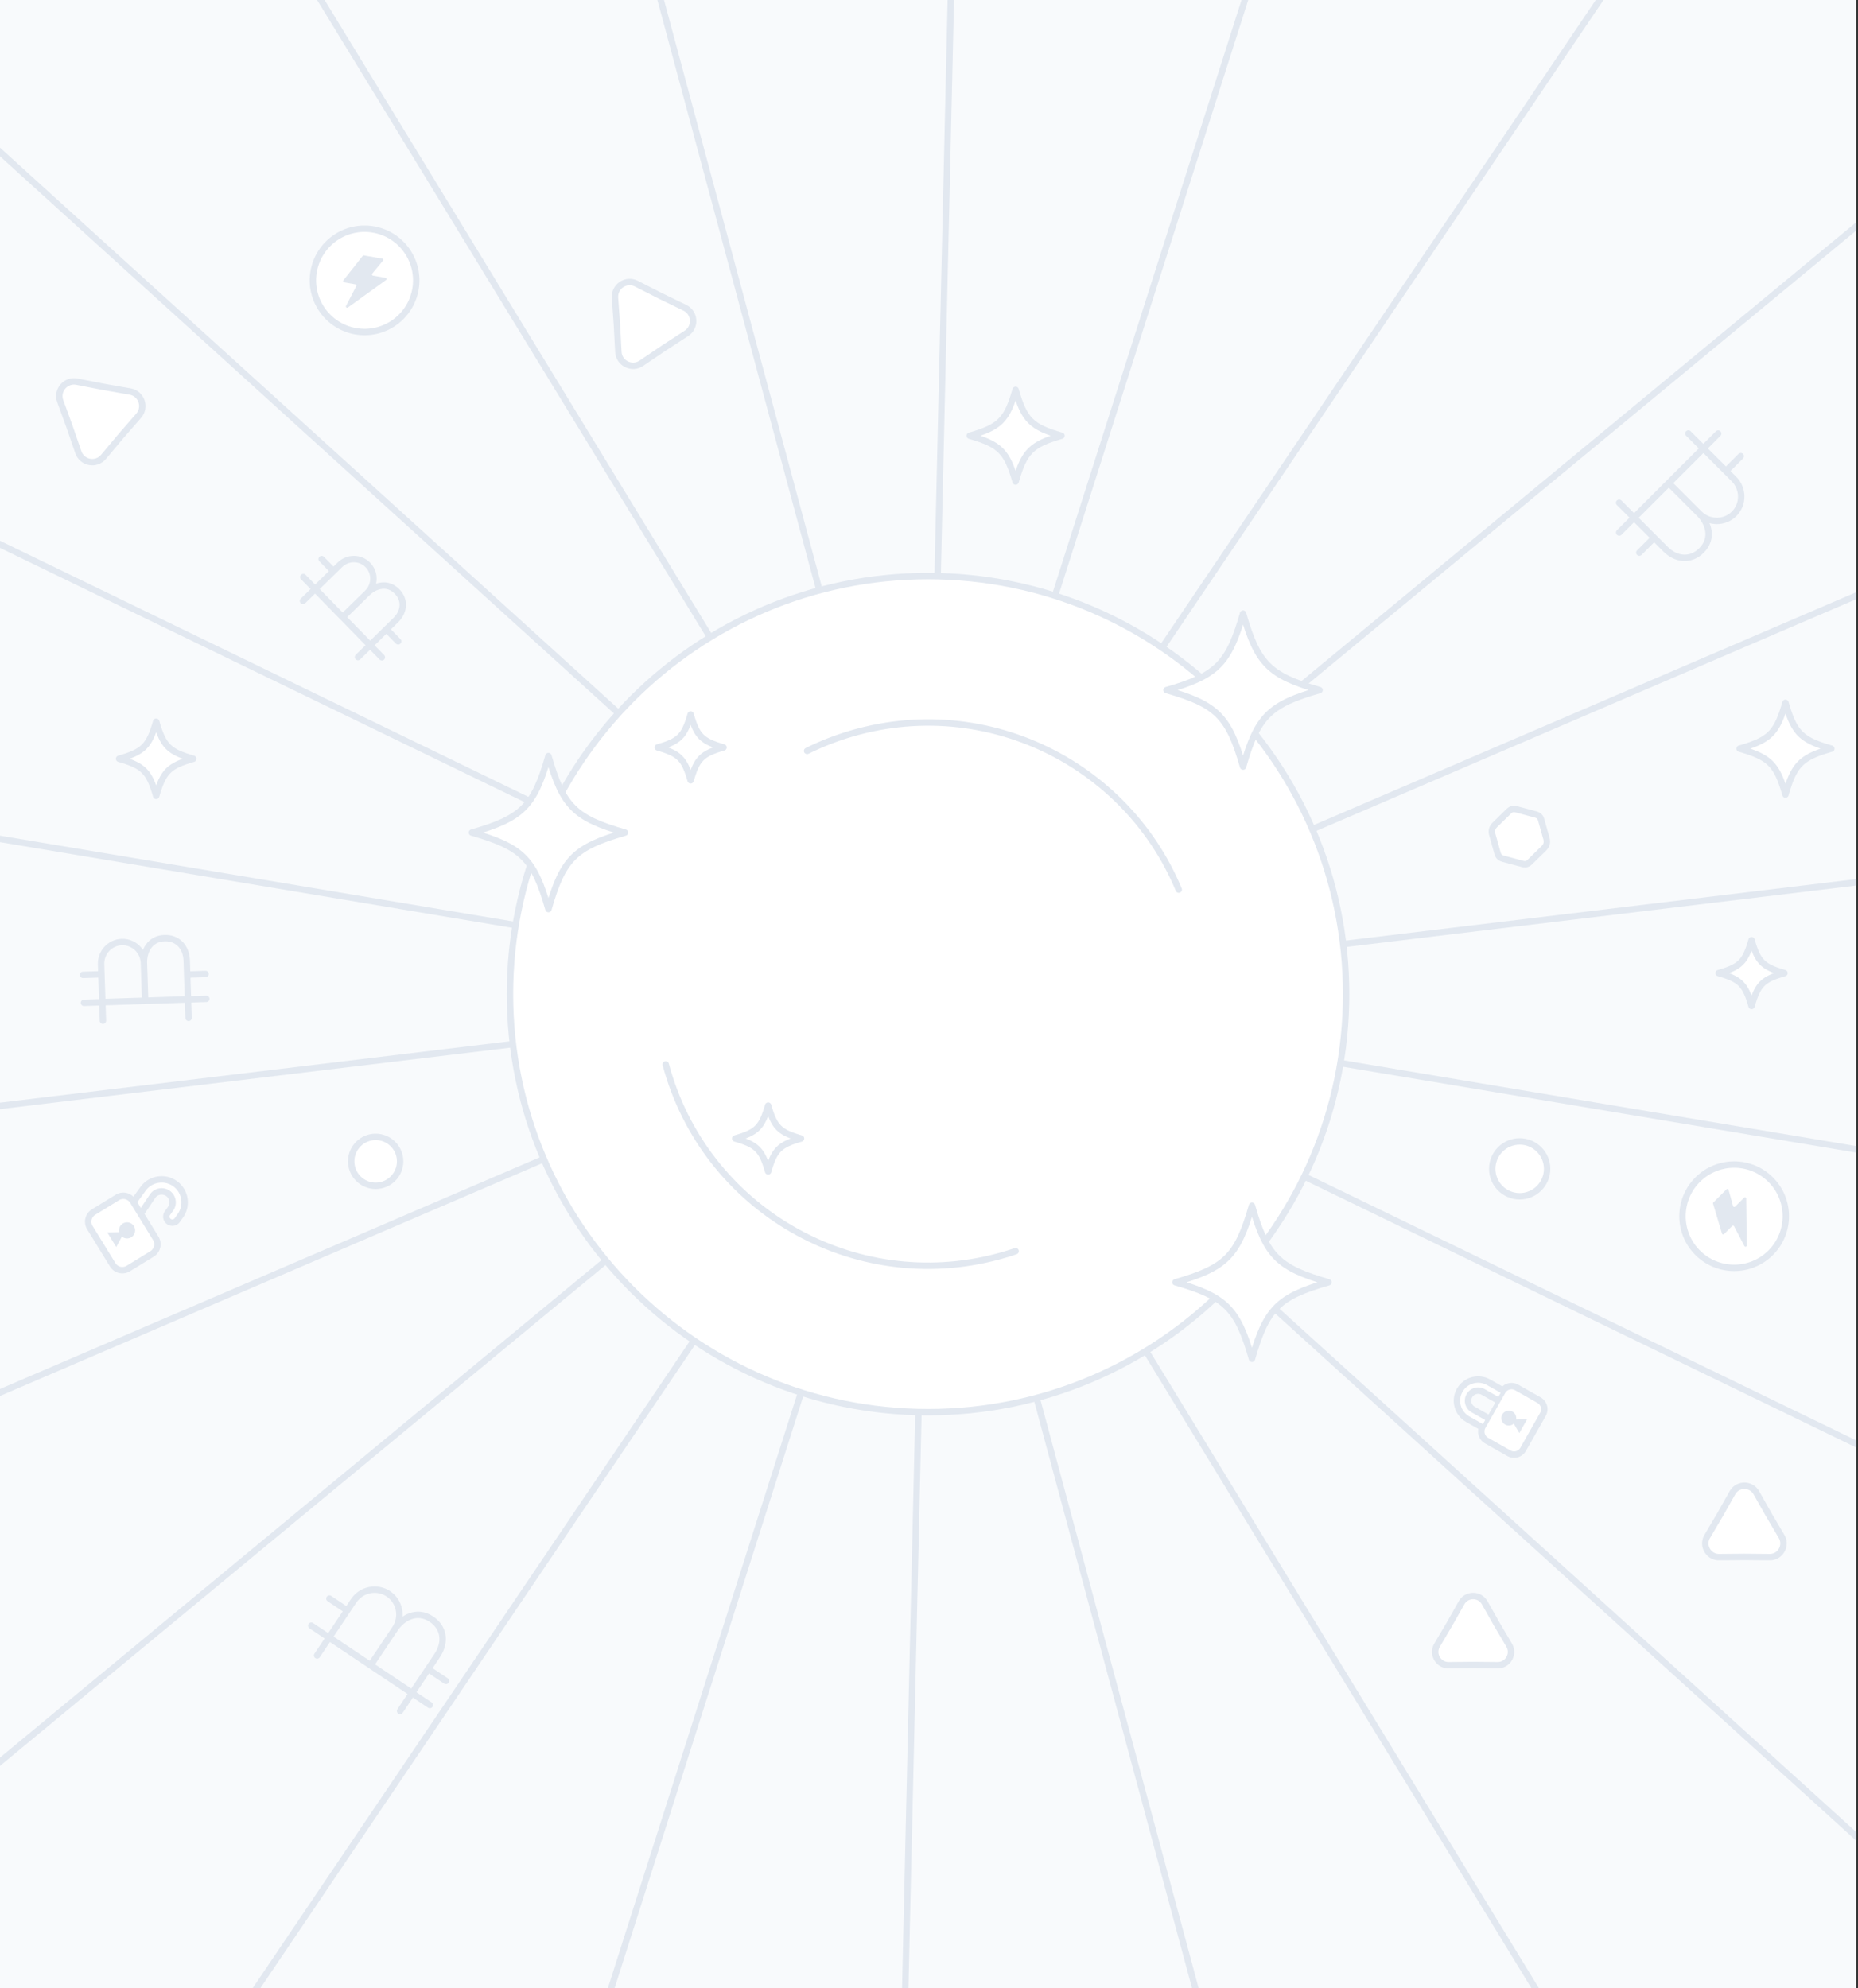 <svg xmlns="http://www.w3.org/2000/svg" width="869" height="930" fill="none"><rect width="100%" height="100%" fill="#333333" stroke="none"/><g clip-path="url(#a)"><path fill="#F8FAFC" d="M0 0h868.104v929.949H0z"/><path stroke="#E2E8F0" stroke-linecap="round" stroke-linejoin="round" stroke-width="3" d="m466.539-952.271-32.49 1417.24m0 0 430.46-1350.68m-430.46 1350.68 793.561-1174.7m-793.561 1174.7L1526.41-438.57M434.049 464.969 1736.72-94.221M434.049 464.97 1841.5 295.439M434.049 464.969l1398.201 233.86M434.049 464.969 1709.73 1083.27M434.049 464.969 1483.86 1417.63M434.049 464.969 1172.94 1674.8M434.049 464.969l368.11 1369.001M434.049 464.969l-32.49 1417.251m32.49-1417.251L3.589 1815.66M434.05 464.969-359.5 1639.67M434.05 464.969-658.31 1368.52M434.05 464.969-868.62 1024.16M434.05 464.969-973.391 634.51m1407.44-169.541-1398.2-233.849m1398.2 233.849-1275.68-618.3m1275.68 618.3-1049.81-952.65m1049.81 952.65-738.89-1209.83m738.89 1209.83L65.939-904.021"/><path fill="#fff" stroke="#E2E8F0" stroke-linecap="round" stroke-linejoin="round" stroke-width="3" d="M434.053 660.508c107.99 0 195.534-87.543 195.534-195.533 0-107.991-87.544-195.534-195.534-195.534S238.52 356.984 238.52 464.975c0 107.99 87.543 195.533 195.533 195.533Z"/><path stroke="#E2E8F0" stroke-dasharray="208 208" stroke-linecap="round" stroke-linejoin="round" stroke-width="3" d="M311.363 497.849c18.156 67.761 87.806 107.973 155.567 89.817 67.76-18.156 107.973-87.806 89.816-155.567-18.156-67.76-87.806-107.973-155.567-89.816-67.76 18.156-107.972 87.806-89.816 155.566Z"/><path fill="#fff" stroke="#E2E8F0" stroke-linecap="round" stroke-linejoin="round" stroke-width="3" d="M617.178 322.773c-23.544 6.765-29.023 12.251-35.788 35.788-6.766-23.543-12.252-29.023-35.788-35.788 23.543-6.765 29.022-12.251 35.788-35.788 6.765 23.543 12.251 29.023 35.788 35.788Zm4.164 276.98c-23.543 6.765-29.023 12.251-35.788 35.788-6.766-23.543-12.252-29.023-35.788-35.788 23.543-6.765 29.022-12.251 35.788-35.788 6.765 23.543 12.251 29.023 35.788 35.788ZM292.299 389.415c-23.543 6.765-29.023 12.251-35.788 35.788-6.766-23.543-12.252-29.023-35.788-35.788 23.543-6.765 29.022-12.251 35.788-35.788 6.765 23.543 12.251 29.023 35.788 35.788Zm46.101-39.829c-10.121 2.908-12.477 5.267-15.385 15.385-2.909-10.121-5.268-12.477-15.386-15.385 10.121-2.908 12.477-5.267 15.386-15.385 2.908 10.121 5.267 12.477 15.385 15.385Zm36.25 182.918c-10.121 2.908-12.477 5.267-15.385 15.385-2.909-10.121-5.268-12.477-15.386-15.385 10.121-2.909 12.477-5.267 15.386-15.386 2.908 10.121 5.267 12.477 15.385 15.386Z"/><circle cx="710.768" cy="546.701" r="12.83" fill="#fff" stroke="#E2E8F0" stroke-linecap="round" stroke-linejoin="round" stroke-width="3"/><path fill="#fff" stroke="#E2E8F0" stroke-linecap="round" stroke-linejoin="round" stroke-width="3" d="M828.164 585.931c9.435-9.435 9.435-24.731 0-34.166-9.435-9.435-24.732-9.435-34.167 0-9.435 9.435-9.435 24.732 0 34.167 9.435 9.435 24.732 9.435 34.167-.001Z"/><path fill="#E2E8F0" d="m801.221 562.998 4.156 13.964c.137.423.672.55.985.237l3.757-3.756a.593.593 0 0 1 .945.146l4.801 9.207c.289.555 1.128.342 1.122-.281l-.27-21.92a.594.594 0 0 0-1.013-.413l-4.156 4.157a.595.595 0 0 1-.985-.237l-2.094-7.586a.595.595 0 0 0-.985-.237l-6.118 6.119a.597.597 0 0 0-.145.604v-.004Z"/><path fill="#fff" stroke="#E2E8F0" stroke-linecap="round" stroke-linejoin="round" stroke-width="3" d="m702.697 650.794-9.257 16.346a4.887 4.887 0 0 0 1.844 6.661l10.442 5.915a4.889 4.889 0 0 0 6.663-1.843l9.257-16.346a4.886 4.886 0 0 0-1.844-6.661l-10.442-5.916a4.89 4.89 0 0 0-6.663 1.844Z"/><path fill="#E2E8F0" d="m714.211 663.892-5.121.042a3.475 3.475 0 0 0-1.695-3.678 3.471 3.471 0 0 0-4.732 1.31A3.47 3.47 0 0 0 708 665.86l2.598 4.413 3.613-6.385v.004Z"/><path fill="#fff" d="m692.824 667.394-6.373-3.609c-4.757-2.696-6.44-8.761-3.742-13.519 2.693-4.757 8.76-6.436 13.517-3.741l6.372 3.609"/><path stroke="#E2E8F0" stroke-linecap="round" stroke-linejoin="round" stroke-width="3" d="m692.824 667.394-6.373-3.609c-4.757-2.696-6.44-8.761-3.742-13.519 2.693-4.757 8.76-6.436 13.517-3.741l6.372 3.609"/><path fill="#F8FAFC" d="m700.047 654.649-6.373-3.609a4.737 4.737 0 0 0-6.448 1.784 4.734 4.734 0 0 0 1.786 6.445l6.373 3.61"/><path stroke="#E2E8F0" stroke-linecap="round" stroke-linejoin="round" stroke-width="3" d="m700.047 654.649-6.373-3.609a4.737 4.737 0 0 0-6.448 1.784 4.734 4.734 0 0 0 1.786 6.445l6.373 3.61"/><path fill="#fff" stroke="#E2E8F0" stroke-linecap="round" stroke-linejoin="round" stroke-width="3" d="M804.071 728.309c-4.992.046-8.122-5.376-5.586-9.676l5.994-10.164 5.805-10.273c2.456-4.346 8.717-4.347 11.173 0l5.805 10.273 5.994 10.164c2.536 4.3-.594 9.722-5.586 9.676l-11.799-.109-11.8.109ZM677.55 778.852c-4.839.045-7.873-5.211-5.415-9.38l5.811-9.853 5.627-9.958c2.381-4.213 8.45-4.213 10.831 0l5.627 9.958 5.811 9.853c2.458 4.169-.576 9.425-5.415 9.38l-11.439-.106-11.438.106Zm157.053-323.716c-10.121 2.908-12.477 5.267-15.385 15.385-2.909-10.121-5.267-12.477-15.386-15.385 10.121-2.908 12.477-5.267 15.386-15.386 2.908 10.122 5.267 12.478 15.385 15.386Zm21.936-104.975c-14.117 4.057-17.402 7.347-21.459 21.459-4.056-14.116-7.346-17.402-21.459-21.459 14.117-4.056 17.403-7.346 21.459-21.458 4.057 14.116 7.346 17.402 21.459 21.458Zm-150.978 29.388a5.54 5.54 0 0 1 .998-.792c.346-.206.746-.33 1.201-.373.462-.041 1.02.026 1.675.202l8.608 2.306c.655.176 1.164.395 1.529.657.365.263.643.565.834.906.188.349.343.736.463 1.16l2.397 8.565c.251.899.277 1.734.078 2.505-.198.77-.641 1.491-1.329 2.162l-6.358 6.219a5.27 5.27 0 0 1-.978.762c-.338.208-.73.334-1.178.379-.447.045-.998-.02-1.652-.196l-8.609-2.306c-.654-.176-1.172-.397-1.552-.663a2.781 2.781 0 0 1-.85-.934 5.235 5.235 0 0 1-.471-1.174l-2.397-8.565c-.491-1.779-.08-3.313 1.233-4.602l6.358-6.218Z"/><path stroke="#E2E8F0" stroke-linecap="round" stroke-width="3" d="m796.701 209.772-16.2 16.2m16.2-16.2 14.268 14.268c4.523 4.523 4.563 11.816.089 16.289-4.473 4.474-11.766 4.434-16.289-.089m1.932-30.468-7.019-7.019m-9.181 23.219-16.2 16.201m16.2-16.201 14.268 14.268m0 0c4.192 4.192 6.797 11.463 1.029 17.23-4.93 4.931-11.714 4.486-16.848-.648l-14.649-14.649m0 0-7.02-7.02m56.898-21.789-6.943 6.943m-33.576 31.225-6.943 6.943m36.881-55.693-46.287 46.287"/><path fill="#fff" stroke="#E2E8F0" stroke-linecap="round" stroke-linejoin="round" stroke-width="3" d="M496.465 203.797c-14.117 4.056-17.403 7.346-21.459 21.458-4.057-14.116-7.346-17.402-21.459-21.458 14.117-4.057 17.402-7.346 21.459-21.459 4.056 14.116 7.346 17.402 21.459 21.459Zm-208.827-64.495c-.383-5.344 5.215-9.058 9.991-6.629l11.287 5.742 11.391 5.532c4.82 2.34 5.238 9.046.746 11.967l-10.616 6.904-10.487 7.099c-4.436 3.004-10.453.013-10.737-5.337l-.671-12.646-.904-12.632Zm-121.29 15.633c13.143 2.3 25.662-6.49 27.962-19.634 2.3-13.143-6.49-25.662-19.633-27.962-13.144-2.3-25.663 6.49-27.963 19.633-2.3 13.144 6.49 25.663 19.634 27.963Z"/><path fill="#E2E8F0" d="m169.634 119.704-9.041 11.426a.594.594 0 0 0 .372.942l5.233.916a.593.593 0 0 1 .424.858l-4.777 9.22c-.288.555.368 1.119.876.756l17.784-12.817a.594.594 0 0 0-.244-1.066l-5.79-1.013a.594.594 0 0 1-.372-.942l5.004-6.073a.594.594 0 0 0-.372-.942l-8.523-1.491a.594.594 0 0 0-.577.228l.003-.002Z"/><path stroke="#E2E8F0" stroke-linecap="round" stroke-width="3" d="m147.41 275.488 12.857 13.139m-12.857-13.139 11.572-11.323c3.668-3.59 9.52-3.558 13.071.07 3.55 3.629 3.454 9.48-.214 13.069m-24.429-1.816-5.693 5.571m18.55 7.568 12.857 13.14m-12.857-13.14 11.572-11.323m0 0c3.4-3.327 9.256-5.353 13.833-.676 3.914 3.999 3.497 9.438-.666 13.513l-11.882 11.626m0 0-5.693 5.57m-16.987-45.841 5.51 5.632m24.761 27.211 5.51 5.631m-44.363-30.076 36.734 37.541"/><path fill="#fff" stroke="#E2E8F0" stroke-linecap="round" stroke-linejoin="round" stroke-width="3" d="M28.175 187.635c-1.835-5.034 2.528-10.143 7.787-9.118l12.43 2.422 12.472 2.193c5.277.927 7.52 7.26 4.003 11.302l-8.313 9.554-8.135 9.705c-3.441 4.106-10.047 2.882-11.79-2.185l-4.116-11.975-4.338-11.898Zm62.219 167.263c-11.415 3.28-14.071 5.94-17.351 17.352-3.28-11.415-5.94-14.072-17.352-17.352 11.415-3.279 14.072-5.939 17.352-17.351 3.28 11.415 5.94 14.072 17.35 17.351Z"/><path stroke="#E2E8F0" stroke-linecap="round" stroke-width="3" d="m47.86 468.714 20.031-.657m-20.032.657-.578-17.643c-.183-5.593 4.153-10.273 9.684-10.454 5.532-.182 10.165 4.205 10.348 9.797m-19.454 18.3.285 8.679m19.747-9.336 20.032-.656m-20.032.656-.578-17.643m0 0c-.17-5.183 2.515-11.383 9.646-11.617 6.098-.2 10.163 4.141 10.37 10.489l.594 18.115m0 0 .285 8.679m-49.36-20.112 8.584-.281m40.112.141 8.585-.281m-56.853 13.506 57.234-1.876"/><circle cx="175.694" cy="543.188" r="11.444" fill="#fff" stroke="#E2E8F0" stroke-linecap="round" stroke-linejoin="round" stroke-width="3"/><path fill="#fff" d="m62.566 562.05 4.222-5.849c3.407-4.859 10.133-6.039 14.99-2.63 4.858 3.409 6.037 10.136 2.628 14.993l-1.495 2.102a2.818 2.818 0 0 1-3.923.689 2.82 2.82 0 0 1-.688-3.923l1.496-2.102a5.138 5.138 0 0 0-1.254-7.15 5.138 5.138 0 0 0-7.149 1.253l-5.532 8.228"/><path stroke="#E2E8F0" stroke-linecap="round" stroke-linejoin="round" stroke-width="3" d="m62.566 562.05 4.222-5.849c3.407-4.859 10.133-6.039 14.99-2.63 4.858 3.409 6.037 10.136 2.628 14.993l-1.495 2.102a2.818 2.818 0 0 1-3.923.689 2.82 2.82 0 0 1-.688-3.923l1.496-2.102a5.138 5.138 0 0 0-1.254-7.15 5.138 5.138 0 0 0-7.149 1.253l-5.532 8.228"/><path fill="#fff" stroke="#E2E8F0" stroke-linecap="round" stroke-linejoin="round" stroke-width="3" d="m72.844 579.198-10.667-17.372a5.303 5.303 0 0 0-7.294-1.744l-11.1 6.815a5.303 5.303 0 0 0-1.745 7.294l10.667 17.372a5.304 5.304 0 0 0 7.294 1.745l11.1-6.816a5.303 5.303 0 0 0 1.745-7.294Z"/><path fill="#E2E8F0" d="m54.365 583.257 2.646-4.883a3.768 3.768 0 1 0-1.259-2.052l-5.553.15 4.166 6.785Z"/><path stroke="#E2E8F0" stroke-linecap="round" stroke-width="3" d="m153.94 765.874 19.402 12.99m-19.402-12.99 11.44-17.088c3.626-5.417 10.91-6.901 16.267-3.314 5.358 3.587 6.762 10.886 3.136 16.303m-30.843 4.099-5.628 8.407m25.03 4.583 19.403 12.989m-19.403-12.989 11.441-17.089m0 0c3.361-5.02 10.114-9.064 17.021-4.439 5.906 3.953 6.804 10.823 2.687 16.972l-11.746 17.545m0 0-5.628 8.407m-33.046-52.57 8.316 5.567m37.862 27.387 8.316 5.567m-62.978-25.848 55.436 37.113"/></g><defs><clipPath id="a"><path fill="#fff" d="M0 0h868.104v929.949H0z"/></clipPath></defs></svg>